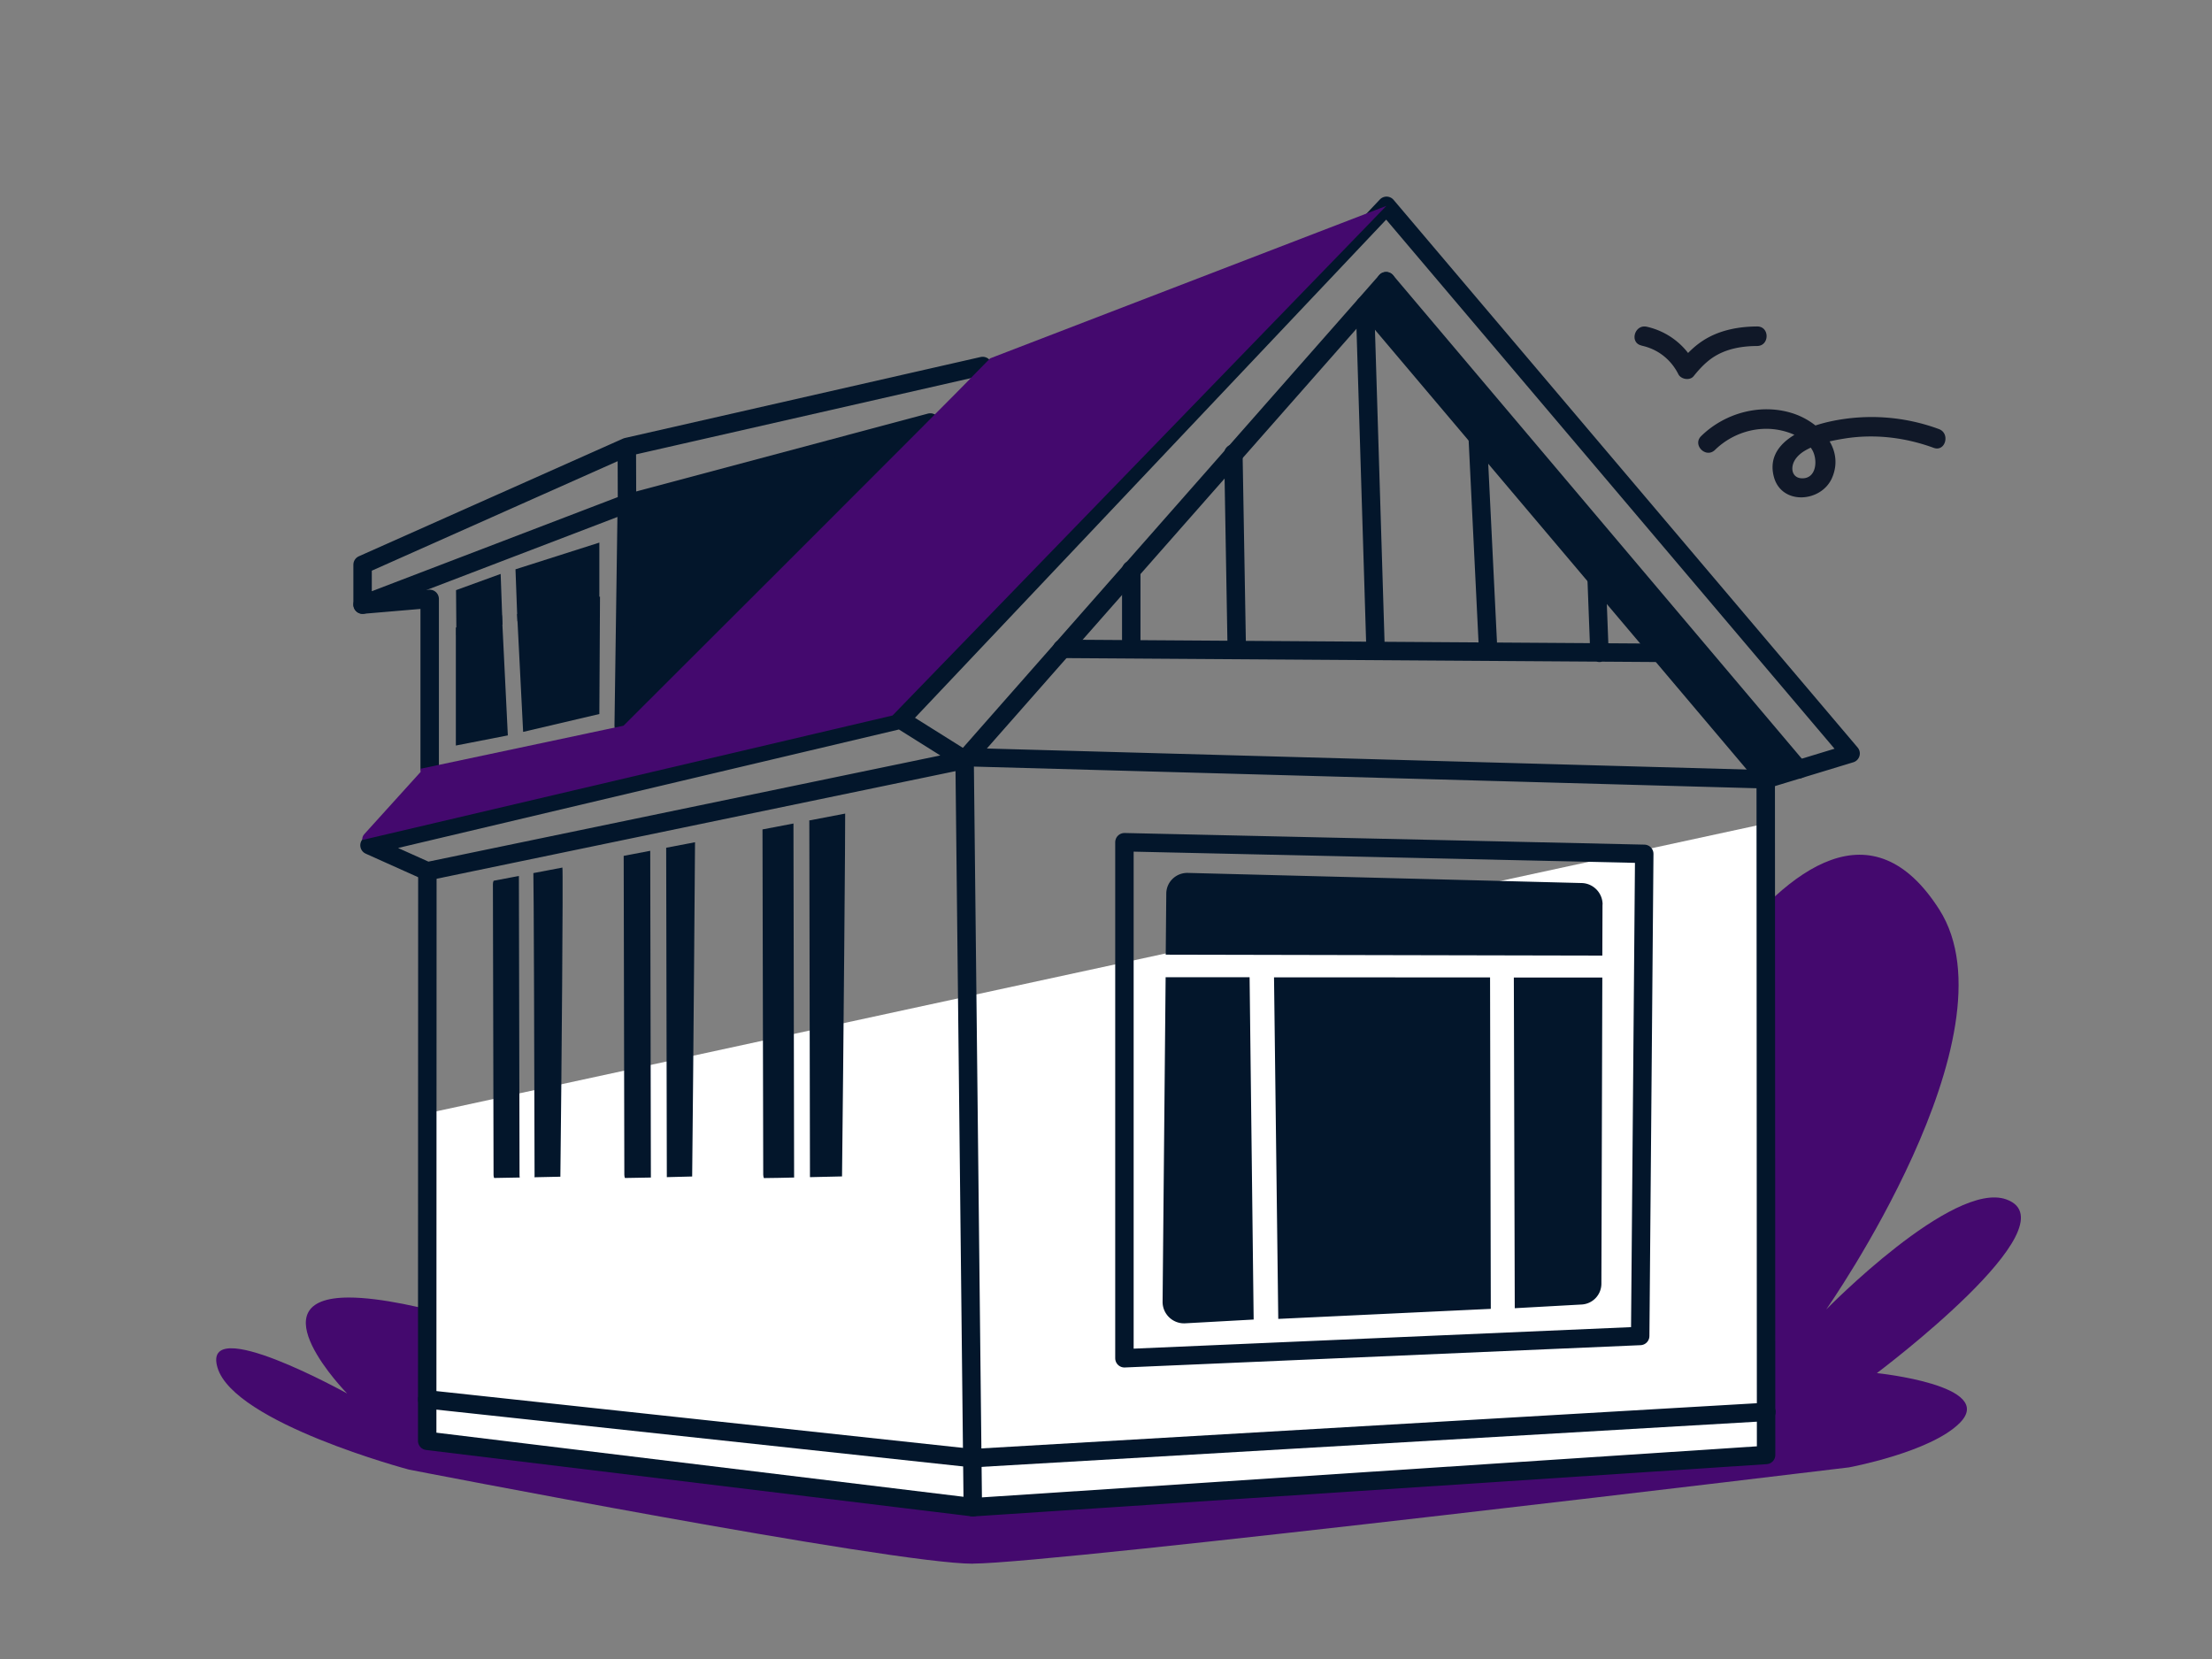 <svg xmlns="http://www.w3.org/2000/svg" width="240" height="180" fill="none" viewBox="0 0 240 180"><rect x="0" y="0" width="240" height="180" fill="#808080" stroke="none"/><path fill="#44096E" d="M105.55 169.65c8.74 0 95.06-10.44 95.06-10.44s8.83-1.63 12.01-4.81c4.08-4.08-8.98-5.42-8.98-5.42s21.51-16.12 14.06-18.84c-5.8-2.12-19.56 11.94-19.56 11.94s20.92-29.84 12.27-43.4c-14.47-22.66-36.06 26.8-36.06 26.8L57 145.24s-12.24-4.46-19.15-4.46c-10.39 0-.19 10.41-.19 10.41s-15.86-8.82-14.06-2.8c1.8 6.02 20.77 11.06 20.77 11.06s52.44 10.21 61.18 10.21v-.01Z"/><path fill="#fff" d="m46.36 120.79-.01 35.54 59.2 7.2 86.07-5.67-.03-68.51-145.23 31.44Z"/><path fill="#03162B" d="m56.3 95.04-2.74.52c-.05.1-.08.22-.08.36.02 10.529.04 21.049.07 31.579 0 .12.03.22.06.31.93-.01 1.85-.03 2.78-.05-.01-.06-.02-.11-.02-.18-.02-10.85-.05-21.689-.07-32.539Zm4.72-.91-3.15.6c.04.09.11 22.011.13 32.851 0 .05 0 .1-.01.15l2.81-.06v-.06c.13-10.78.31-33.271.22-33.481Zm14.4-2.75-3.14.6c.02 11.909.05 23.829.07 35.739.92-.02 1.83-.05 2.75-.07v-.07c.13-11.8.31-36.1.31-36.21l.01.011Zm-7.75 1.48v.06c.02 11.521.05 23.031.07 34.551 0 .13.03.24.06.34.94-.01 1.88-.03 2.82-.05-.02-11.82-.05-23.63-.07-35.45l-2.88.549Zm24.05-4.59-3.92.75s.01.09.01.14c.02 12.85.05 25.71.07 38.56 1.16-.03 2.32-.05 3.48-.08v-.07c.15-12.75.37-39.14.34-39.3h.02Zm-8.99 1.72v.11c.03 12.45.05 24.9.08 37.35 0 .14.03.26.07.37 1.09-.01 2.18-.03 3.28-.06-.02-12.8-.05-25.61-.07-38.41l-3.35.64h-.01Z"/><path stroke="#03162B" stroke-linecap="round" stroke-linejoin="round" stroke-width="2" d="M46.62 83.27V64.98l-7.28.62"/><path stroke="#03162B" stroke-linecap="round" stroke-linejoin="round" stroke-width="2" d="M106.62 39.71 68.01 48.5m0 0L39.34 61.27v4.33l28.67-10.97m0-6.13.1 30.46"/><path fill="#03162B" stroke="#03162B" stroke-linecap="round" stroke-linejoin="round" stroke-width="2" d="m100.94 45.84-32.93 8.79-.34 24.11 33.27-32.9Z"/><path fill="#03162B" d="m49.52 68.93 5-1.17-.2-5.49-4.84 1.76.04 4.9Zm6.41-7.16.21 5.64 8.89-1.91v-6.63l-9.1 2.9Z"/><path fill="#03162B" d="M49.46 68.09v12.8l5.64-1.1-.64-13.04-5 1.34Zm6.65-1.46 8.99-1.9-.07 12.74-8.27 1.94-.65-12.78Z"/><path stroke="#03162B" stroke-linecap="round" stroke-linejoin="round" stroke-width="2" d="m148.25 33.13 43.38 51.31m-41.24-53.93 44.77 52.96m-90.5-1.03L46.37 94.53l-6.28-2.82 57.62-13.63 6.95 4.36Z"/><path stroke="#03162B" stroke-linecap="round" stroke-linejoin="round" stroke-width="2" d="m150.39 30.51-45.73 51.93.89 81.09-59.2-7.2.02-61.8"/><path stroke="#03162B" stroke-linecap="round" stroke-linejoin="round" stroke-width="2" d="m46.35 151.83 59.15 6.38 86.15-5.02"/><path stroke="#03162B" stroke-linecap="round" stroke-linejoin="round" stroke-width="2" d="m105.55 163.531 86.07-5.67-.04-73.31m0 0 9.21-2.801-50.35-59.42-52.73 55.75m93.87 6.471-86.03-2.381m9.68-11.77 64.75.43m-57.24-.43v-8.57m11.45 8.69-.37-21.31m14.28-16.08 1.15 37.43m11.08-23.14 1.14 23.28m11.76-8.02.31 8.15"/><path stroke="#03162B" stroke-linecap="round" stroke-linejoin="round" stroke-width="2" d="M122 91.38v55.991l55.96-2.42.44-52.31L122 91.38Z"/><path fill="#03162B" d="m135.58 106.029.44 37.14-7.44.41a2.33 2.33 0 0 1-2.44-2.34l.33-35.21h9.11Zm26.17 35.98-23.06 1.09-.46-37.06 23.44.01.08 35.96Zm12.1-35.96-.1 33.22c0 1.22-.95 2.21-2.16 2.27l-7.24.4-.1-35.88h9.6v-.01Zm.02-7.909-.02 5.54-47.37-.1.06-6.61c0-1.28 1.06-2.29 2.34-2.26l42.73 1.1c1.26.03 2.27 1.07 2.27 2.33h-.01Z"/><path fill="#44096E" d="m150.44 22.33-43.01 16.55-1.85 1.88c-1.09 1.23-37.93 37.98-37.93 37.98l-2.13.45-1.61.34-.17.04-.19.04-17.92 3.8v.35c-2.03 2.25-4.07 4.5-6.11 6.75-.18.2-.23.42-.21.63l57.53-13.51 53.57-55.28.03-.02Z"/><path fill="#101828" d="M186.07 48.82c1.87-1.83 4.59-2.69 7.17-2.12 1.28.28 2.67.92 3.37 2.09.65 1.08.5 3.23-1.19 3.1-.74-.06-1.06-.67-.92-1.37.14-.7.71-1.25 1.31-1.61 1.27-.76 2.89-1.1 4.33-1.33 3.26-.52 6.57-.12 9.66 1.01 1.28.47 1.83-1.58.56-2.04a21.124 21.124 0 0 0-11.65-.85c-2.81.59-7.23 2.28-6.25 6.02.82 3.13 5.16 2.81 6.32.12 1.39-3.23-1.4-6.08-4.29-7-3.46-1.1-7.35-.04-9.92 2.48-.97.96.52 2.45 1.5 1.5Zm-7.96-11.32c1.76.38 3.18 1.49 3.99 3.1.28.56 1.25.73 1.66.21.69-.86 1.43-1.64 2.35-2.19 1.38-.82 2.96-1.07 4.54-1.08 1.36-.01 1.37-2.13 0-2.12-1.9.01-3.83.35-5.49 1.3-1.14.65-2.08 1.57-2.89 2.59l1.66.21a7.812 7.812 0 0 0-5.26-4.07c-1.33-.29-1.9 1.75-.56 2.04v.01Z"/><path fill="#03162B" d="m191.58 84.55 3.57-1.09-43.36-51.29s-5.15-2.04-2.55 2.13l42.33 50.24.01.01Z"/></svg>